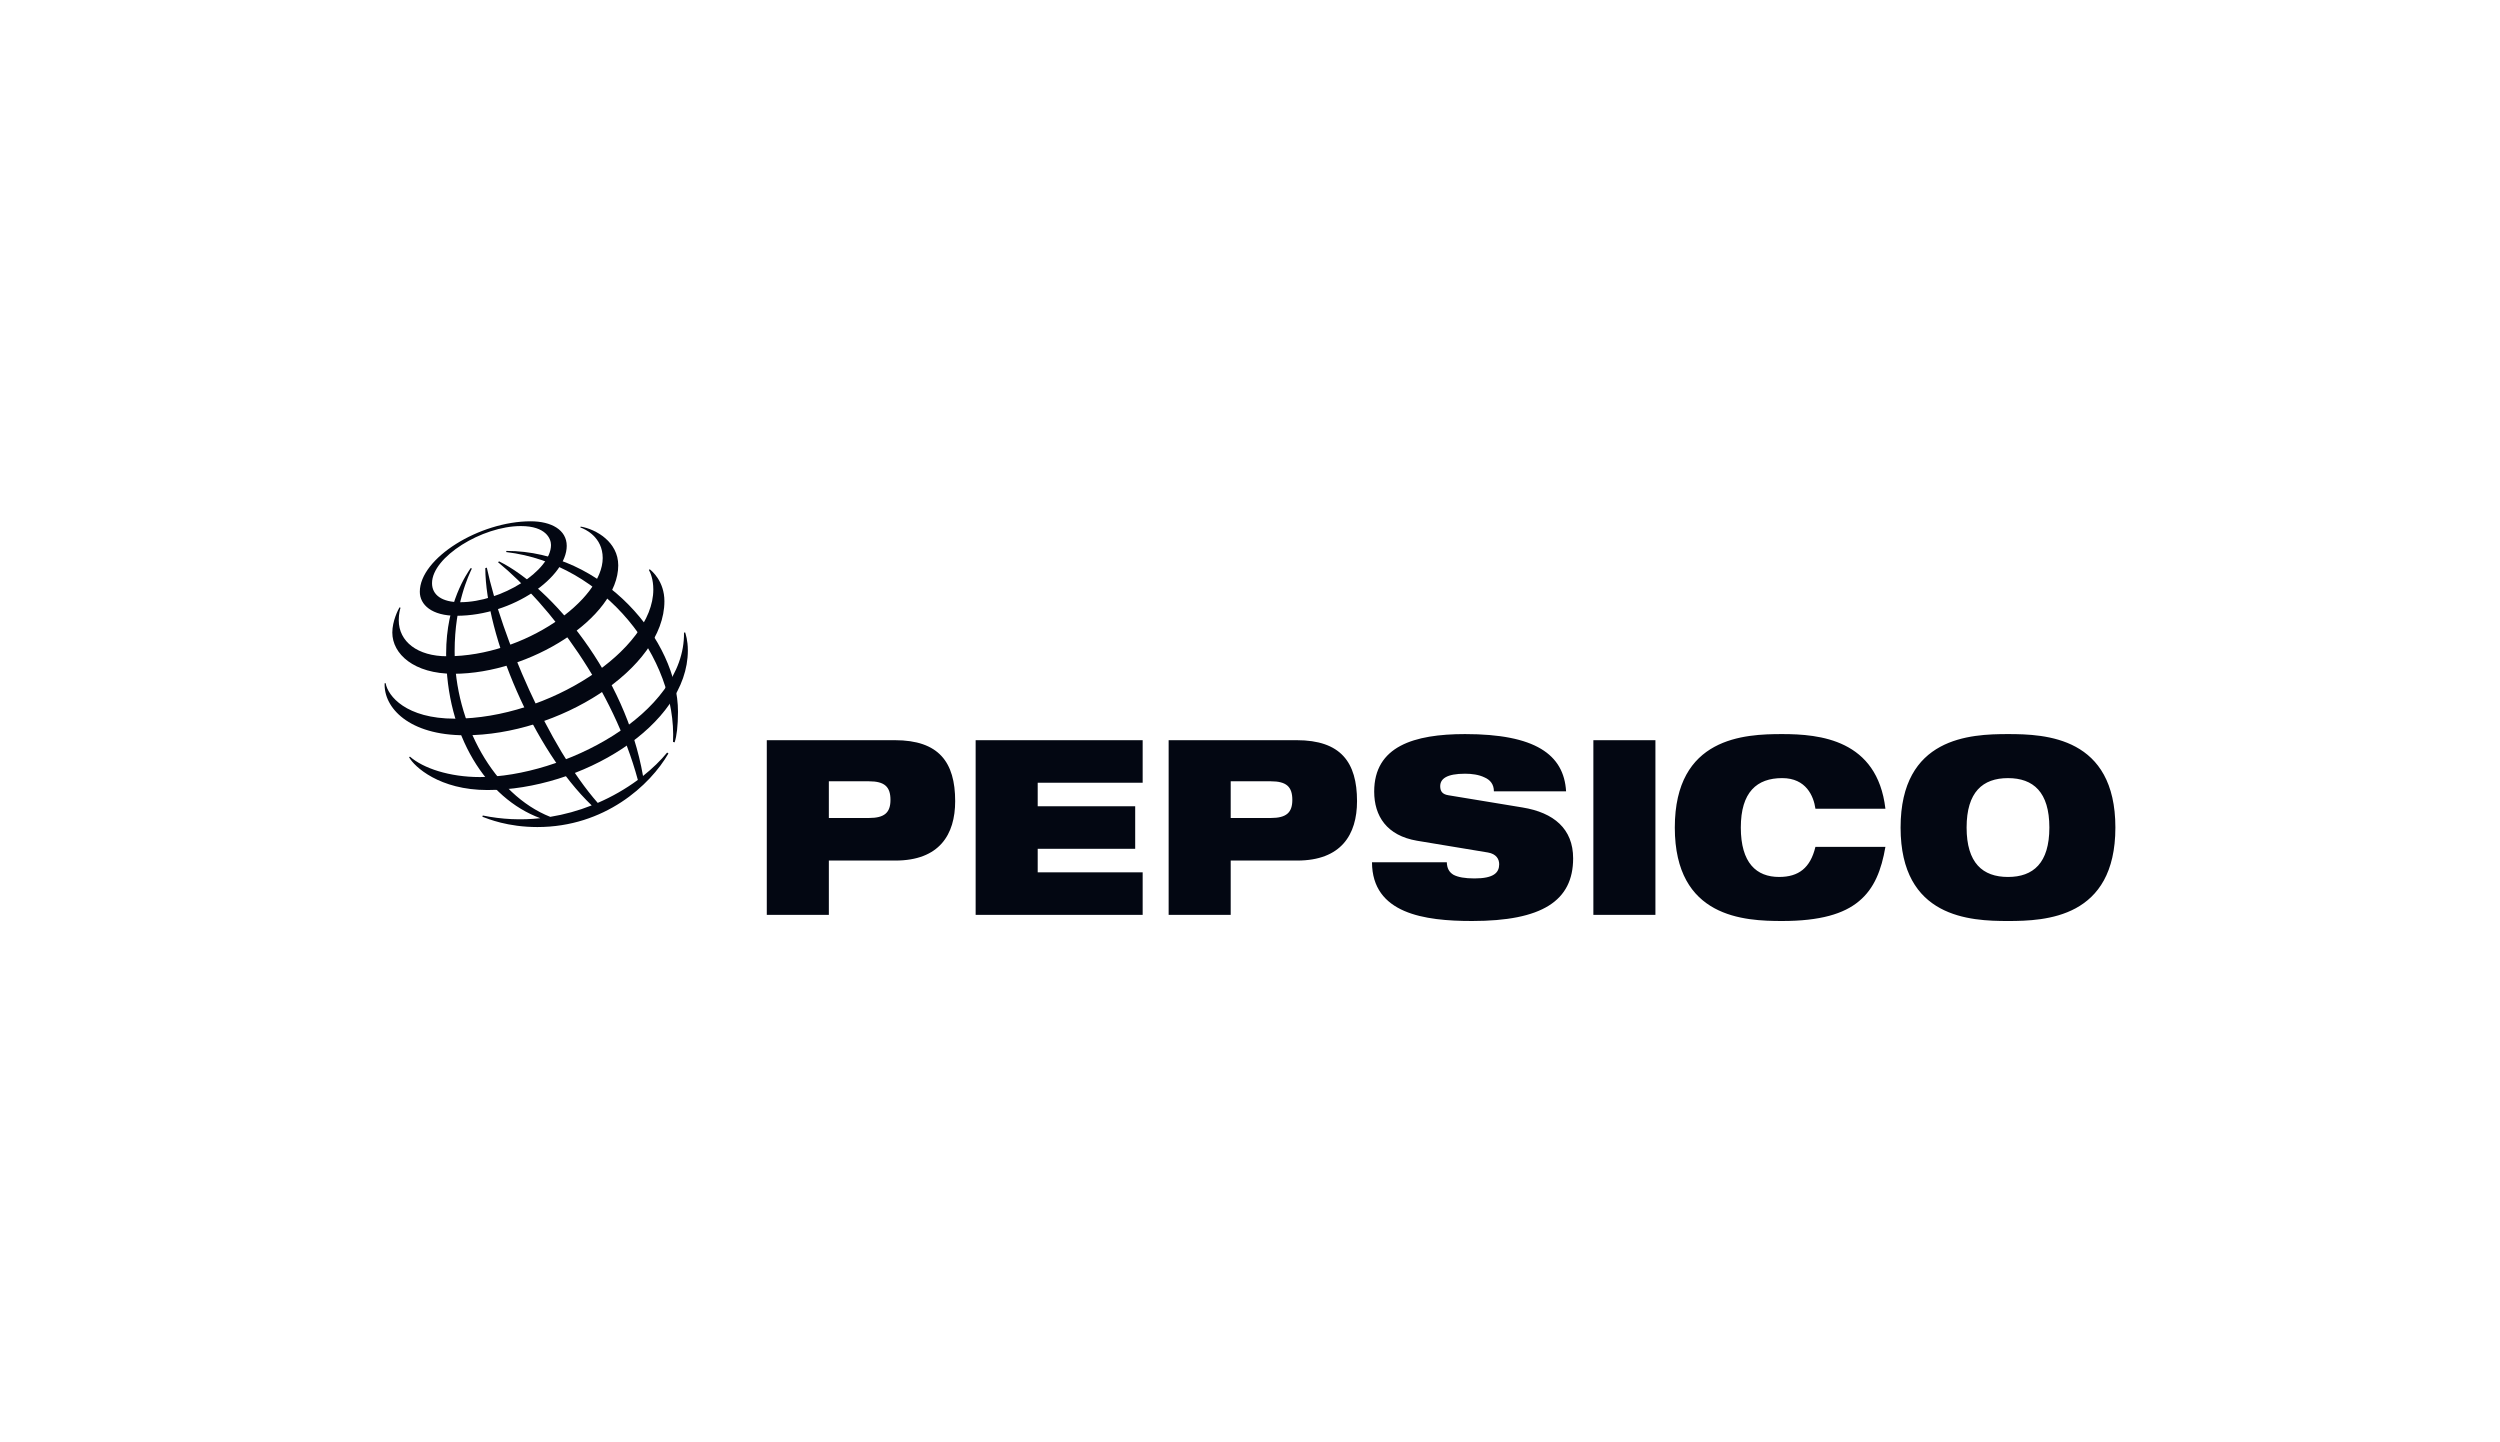 <svg width="260" height="150" viewBox="0 0 260 150" fill="none" xmlns="http://www.w3.org/2000/svg">
<path fill-rule="evenodd" clip-rule="evenodd" d="M86.2 81.254H90.366C91.991 81.254 92.609 81.815 92.609 83.188C92.609 84.511 91.991 85.071 90.366 85.071H86.2V81.254ZM79.746 95.148H86.201V89.498H93.114C97.691 89.498 99.338 86.802 99.338 83.316C99.338 79.27 97.644 76.98 93.067 76.98H79.746V95.148ZM101.467 76.98H118.837V81.407H107.921V83.85H118.06V88.278H107.921V90.721H118.837V95.148H101.467V76.98ZM127.993 81.254H132.158C133.783 81.254 134.402 81.815 134.402 83.188C134.402 84.511 133.783 85.071 132.158 85.071H127.993V81.254ZM121.539 95.148H127.993V89.498H134.904C139.483 89.498 141.131 86.802 141.131 83.316C141.131 79.27 139.436 76.98 134.858 76.98H121.539V95.148ZM147.378 87.438C144.22 86.903 142.916 84.867 142.916 82.323C142.916 77.615 147.059 76.344 152.368 76.344C159.645 76.344 162.644 78.455 162.873 82.298H155.365C155.365 81.56 154.976 81.101 154.382 80.847C153.81 80.568 153.078 80.466 152.368 80.466C150.445 80.466 149.782 81 149.782 81.764C149.782 82.272 149.987 82.604 150.628 82.705L158.341 83.977C161.591 84.511 163.606 86.191 163.606 89.269C163.606 93.698 160.355 95.784 153.1 95.784C148.134 95.784 142.709 95.021 142.687 89.677H150.468C150.49 90.287 150.697 90.695 151.155 90.975C151.635 91.229 152.344 91.357 153.351 91.357C155.365 91.357 155.915 90.746 155.915 89.88C155.915 89.346 155.617 88.812 154.749 88.66L147.378 87.438ZM165.71 76.98H172.164V95.148H165.71V76.98ZM196.083 88.074C195.671 90.466 194.937 92.4 193.335 93.723C191.757 95.046 189.284 95.784 185.349 95.784C181.435 95.784 174.18 95.478 174.18 86.065C174.18 76.649 181.435 76.344 185.349 76.344C189.238 76.344 195.235 76.903 196.083 84.105H188.805C188.621 82.806 187.842 80.923 185.349 80.923C182.715 80.923 181.045 82.374 181.045 86.064C181.045 89.754 182.67 91.203 185.027 91.203C187.065 91.203 188.278 90.262 188.804 88.074H196.083V88.074ZM204.527 86.065C204.527 82.374 206.199 80.924 208.831 80.924C211.463 80.924 213.134 82.374 213.134 86.065C213.134 89.755 211.463 91.204 208.831 91.204C206.199 91.204 204.527 89.754 204.527 86.065ZM197.661 86.065C197.661 95.478 204.916 95.785 208.831 95.785C212.745 95.785 220 95.479 220 86.065C220 76.649 212.745 76.344 208.831 76.344C204.916 76.344 197.661 76.649 197.661 86.065ZM69.994 77.16C70.411 68.444 62.894 58.627 52.646 57.414L52.663 57.295C62.766 57.295 70.511 66.648 70.511 74.026C70.501 75.562 70.38 76.514 70.164 77.205L69.994 77.16ZM69.382 78.268C68.71 79.089 67.864 79.916 66.874 80.701C65.052 70.222 57.351 61.059 51.907 58.384L51.791 58.465C57.266 62.959 63.796 71.686 66.336 81.112C65.04 82.064 63.641 82.865 62.165 83.501C56.998 77.609 52.181 66.246 50.629 59.035L50.471 59.083C50.506 66.082 55.476 77.964 61.536 83.762C60.146 84.312 58.701 84.711 57.226 84.953C51.417 82.652 47.282 75.281 47.282 67.731C47.282 62.801 48.785 59.752 49.075 59.128L48.952 59.079C48.6 59.611 46.398 62.659 46.398 67.98C46.398 76.515 50.607 83.038 56.195 85.093C54.197 85.312 52.177 85.218 50.208 84.812L50.166 84.942C50.764 85.162 52.792 86.013 55.886 86.013C62.883 86.013 67.614 81.665 69.518 78.36L69.382 78.268Z" fill="#030712"/>
<path fill-rule="evenodd" clip-rule="evenodd" d="M55.186 54.215C49.881 54.215 43.661 58.044 43.661 61.543C43.661 62.897 44.899 64.041 47.462 64.041C53.412 64.041 58.94 59.953 58.94 56.774C58.94 55.102 57.333 54.215 55.186 54.215ZM57.304 56.676C57.304 59.355 52.159 62.63 47.858 62.63C45.958 62.63 44.931 61.882 44.931 60.648C44.931 57.931 50.134 54.711 54.169 54.711C56.799 54.711 57.304 56.049 57.304 56.676Z" fill="#030712"/>
<path fill-rule="evenodd" clip-rule="evenodd" d="M41.547 63.164C41.398 63.422 40.801 64.591 40.801 65.789C40.801 68.011 43.046 70.074 47.176 70.074C55.119 70.074 64.297 64.226 64.297 58.799C64.297 56.362 61.991 55.038 60.389 54.764L60.359 54.859C60.858 55.017 62.682 55.865 62.682 58.035C62.682 62.36 54.579 68.252 46.507 68.252C43.417 68.252 41.47 66.727 41.47 64.505C41.47 63.802 41.617 63.339 41.655 63.205L41.547 63.164Z" fill="#030712"/>
<path fill-rule="evenodd" clip-rule="evenodd" d="M67.572 59.205C67.79 59.37 69.099 60.46 69.099 62.523C69.099 69.554 58.082 76.468 48.342 76.468C42.534 76.468 39.886 73.6 40.004 71.053H40.108C40.335 72.376 42.221 74.742 47.305 74.742C57.056 74.742 67.945 67.588 67.945 61.32C67.945 60.245 67.653 59.575 67.487 59.277L67.572 59.205Z" fill="#030712"/>
<path fill-rule="evenodd" clip-rule="evenodd" d="M71.254 65.769C71.3 65.918 71.537 66.591 71.537 67.646C71.537 75.467 60.389 82.163 50.692 82.163C45.702 82.163 43.095 79.739 42.545 78.755L42.634 78.689C44.015 79.897 46.735 80.814 49.909 80.814C58.473 80.814 71.251 74.299 71.137 65.797L71.254 65.769Z" fill="#030712"/>
</svg>
